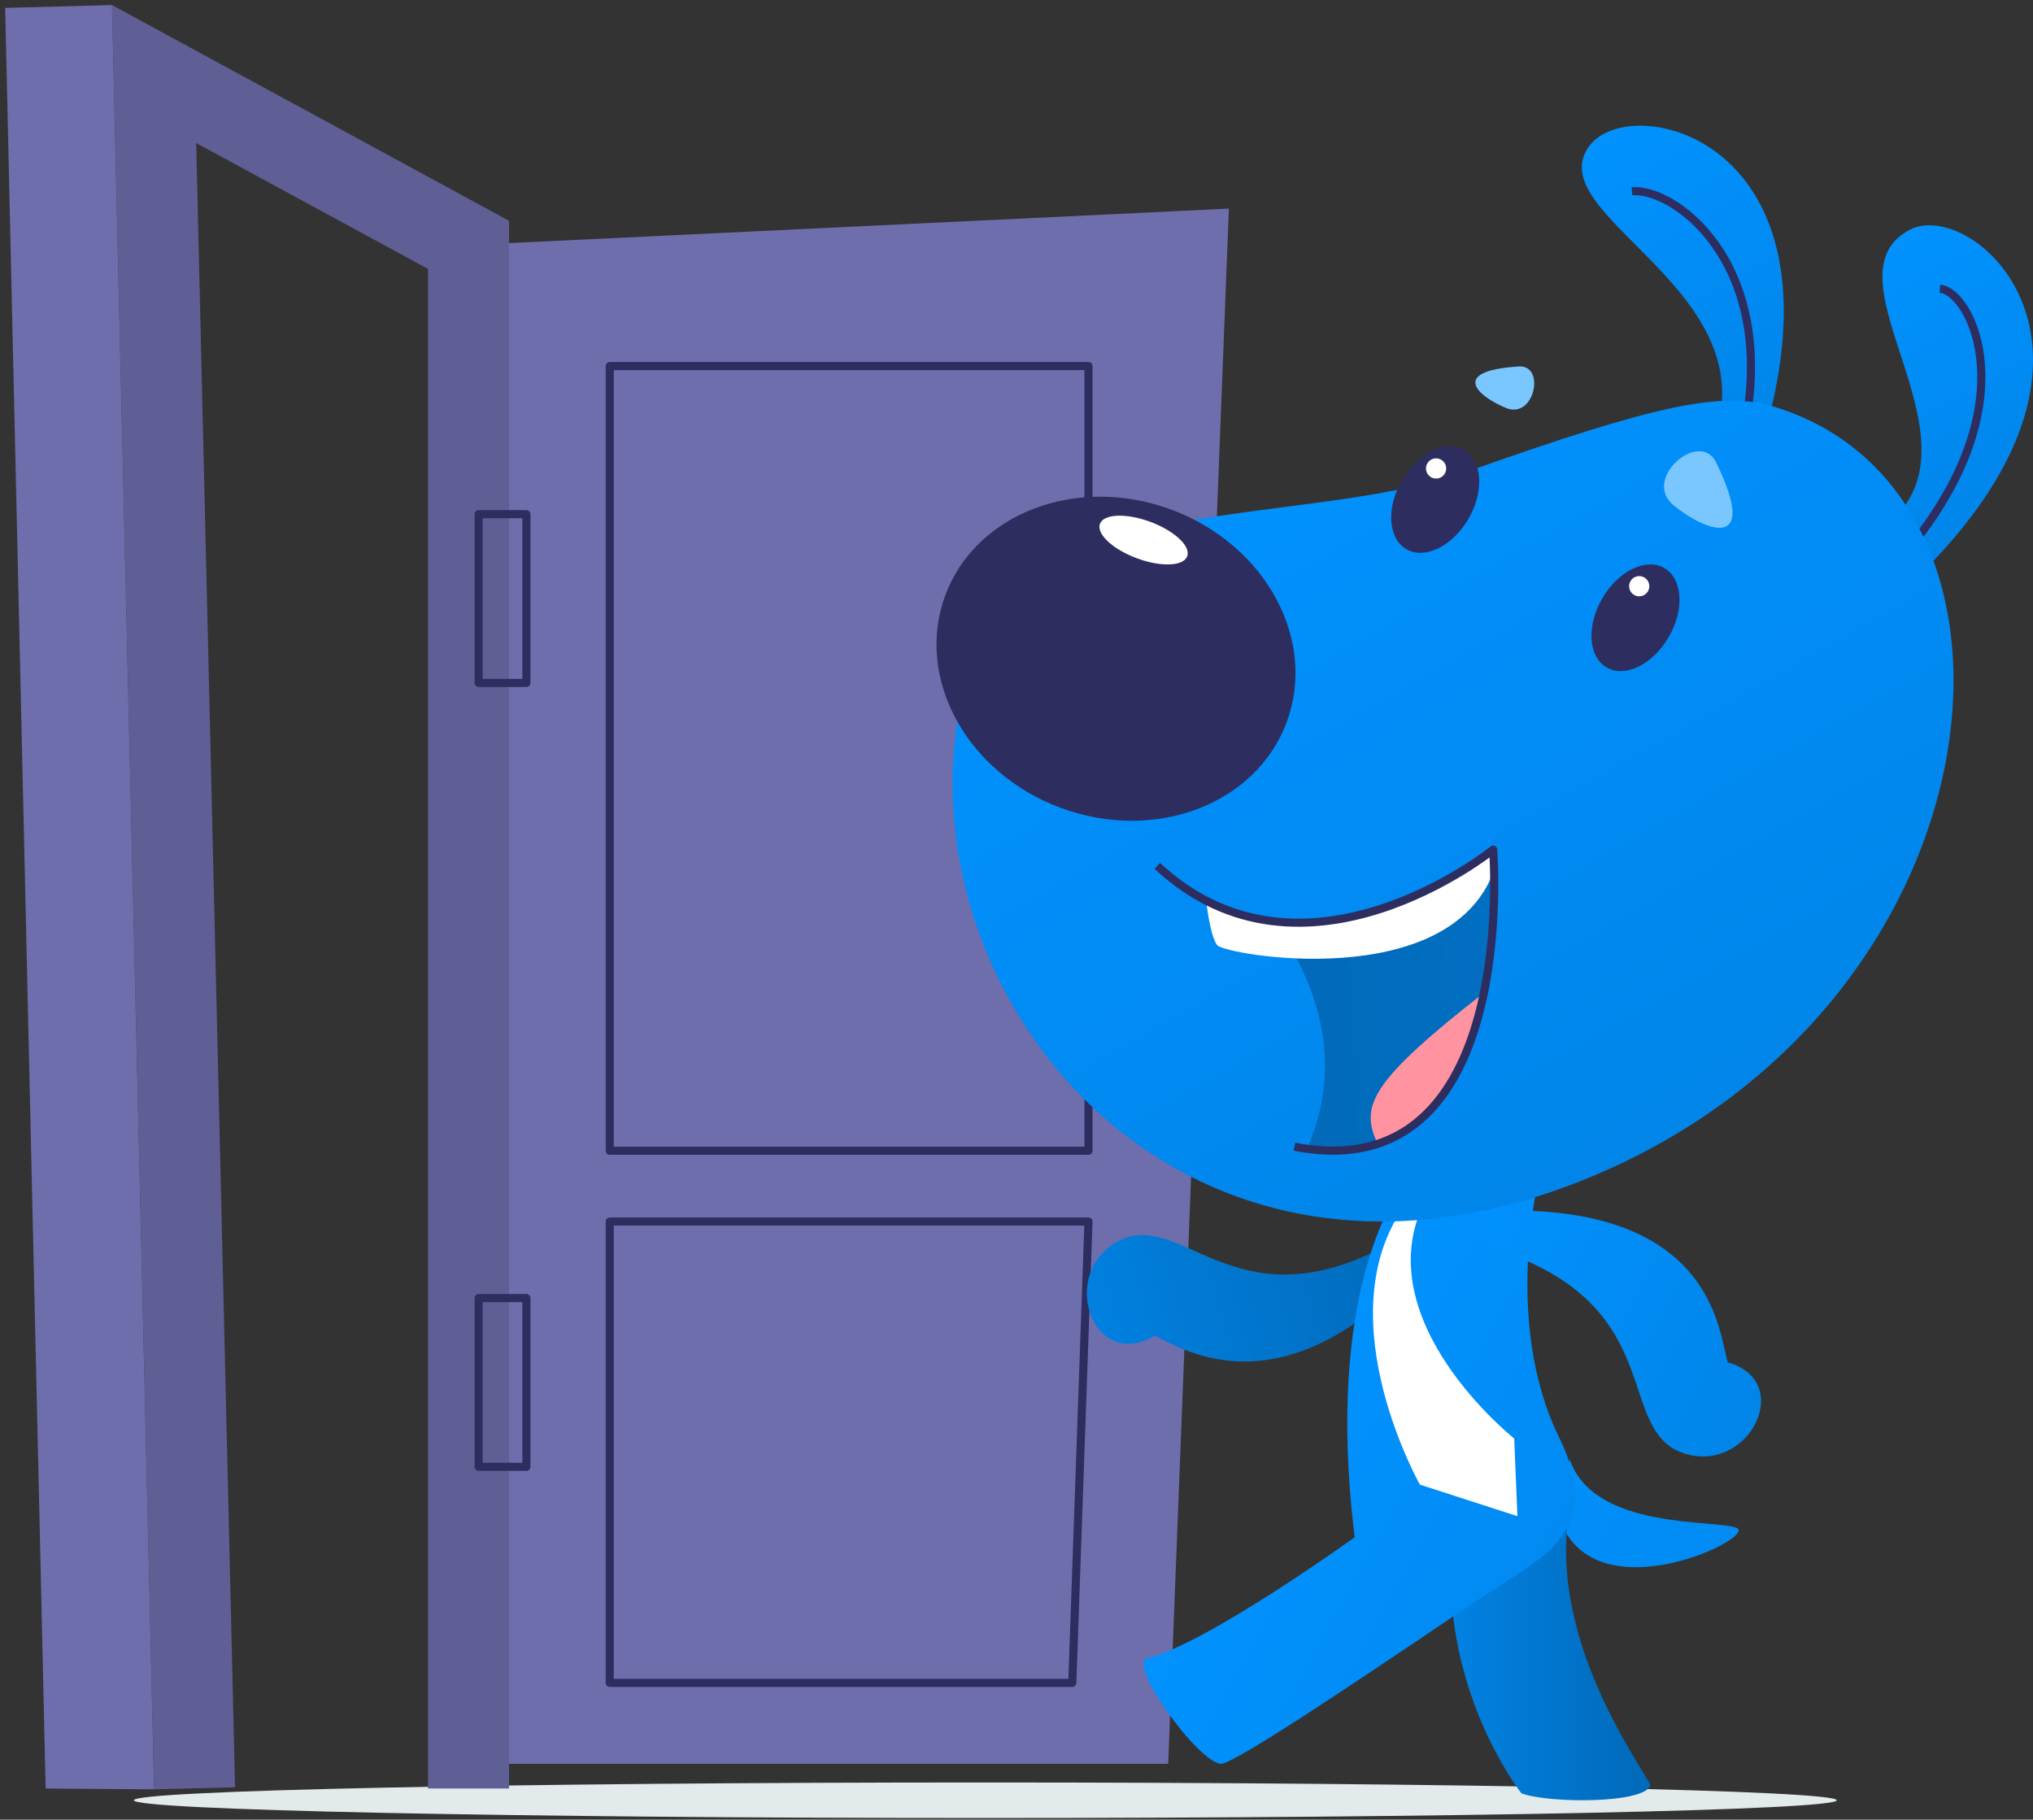 <svg width="181" height="162" viewBox="0 0 181 162" fill="none" xmlns="http://www.w3.org/2000/svg">
    <rect x="0" y="0" width="181" height="162" fill="#333333" stroke="none"/>
    <g clip-path="url(#clip0_2903_7159)">
        <path d="M104.005 157.03H41.712V21.815L109.409 18.573L104.005 157.03Z" fill="#6E6EAD" />
        <path d="M54.287 32.59H96.909V102.449H54.287V32.59Z" stroke="#2D2D5F"
            stroke-width="0.721" stroke-miterlimit="10" stroke-linejoin="round" />
        <path d="M54.287 149.825H95.468L96.909 108.752H54.287V149.825Z" stroke="#2D2D5F"
            stroke-width="0.721" stroke-miterlimit="10" stroke-linejoin="round" />
        <path
            d="M87.721 161.859C45.855 161.859 11.916 161.15 11.916 160.274C11.916 159.399 45.855 158.689 87.721 158.689C129.586 158.689 163.524 159.399 163.524 160.274C163.524 161.15 129.586 161.859 87.721 161.859Z"
            fill="#E2EAEC" />
        <path
            d="M139.743 129.903C141.905 136.28 152.749 135.235 154.623 136.028C156.496 136.82 142.661 143.594 139.095 135.848"
            fill="url(#paint0_linear_2903_7159)" />
        <path
            d="M128.396 110.374C114.993 126.839 105.086 119.922 102.78 118.913C97.484 122.155 94.277 113.797 99.213 110.698C105.23 106.915 110.021 119.237 125.189 109.87"
            fill="url(#paint1_linear_2903_7159)" />
        <path
            d="M139.926 133.503C137.296 145.105 145.907 156.886 146.952 158.904C146.519 160.597 137.909 160.561 135.459 159.66C135.459 159.66 129.442 152.094 129.154 140.889"
            fill="url(#paint2_linear_2903_7159)" />
        <path
            d="M120.614 136.857C120.614 136.857 107.14 146.548 102.096 147.629C100.366 148.314 107.212 157.609 108.905 156.997C110.778 156.348 118.02 151.592 131.026 142.801C137.404 138.514 143.024 136.568 138.773 127.886C133.837 117.798 136.431 103.927 139.097 98.306L124.505 106.196C124.469 106.196 117.876 114.951 120.614 136.857Z"
            fill="url(#paint3_linear_2903_7159)" />
        <path
            d="M126.812 107.025C121.623 117.617 134.81 128.066 134.81 128.066L135.098 134.983L126.415 132.173C126.415 132.173 118.273 117.761 124.722 107.818"
            fill="white" />
        <path
            d="M171.557 50.531C190.796 30.895 175.592 17.565 170.044 20.447C162.082 24.59 176.853 38.858 168.315 46.424"
            fill="url(#paint4_linear_2903_7159)" />
        <path d="M169.756 49.091C180.673 36.013 175.485 25.889 172.71 25.709" stroke="#2D2D5F"
            stroke-width="0.721" stroke-miterlimit="10" />
        <path
            d="M157.072 38.787C164.674 12.342 145.111 7.983 141.472 13.027C137.149 19.044 156.28 25.384 152.929 37.958"
            fill="url(#paint5_linear_2903_7159)" />
        <path d="M155.453 37.526C157.975 23.114 148.968 16.701 145.293 17.025" stroke="#2D2D5F"
            stroke-width="0.721" stroke-miterlimit="10" />
        <path
            d="M158.011 36.229C183.447 44.047 178.799 89.768 141.077 105.008C103.391 120.212 78.1 85.877 86.386 59.252C91.394 43.183 115.605 47.29 130.809 41.922C147.598 35.977 153.327 34.788 158.011 36.229Z"
            fill="url(#paint6_linear_2903_7159)" />
        <path
            d="M94.427 71.918C86.033 68.801 81.436 60.331 84.159 53C86.882 45.67 95.893 42.255 104.287 45.373C112.681 48.491 117.278 56.961 114.555 64.291C111.832 71.621 102.82 75.036 94.427 71.918Z"
            fill="#2D2D5F" />
        <path
            d="M101.212 49.701C99.067 48.904 97.597 47.532 97.93 46.637C98.262 45.742 100.271 45.662 102.416 46.459C104.561 47.255 106.03 48.627 105.698 49.523C105.365 50.418 103.357 50.498 101.212 49.701Z"
            fill="white" />
        <path
            d="M152.786 41.165C156.641 49.056 151.993 47.398 149.039 45.02C146.084 42.678 151.309 38.175 152.786 41.165Z"
            fill="#7AC6FF" />
        <path
            d="M125.211 48.894C123.576 47.945 123.4 45.195 124.818 42.751C126.236 40.308 128.711 39.096 130.346 40.044C131.981 40.993 132.157 43.743 130.739 46.187C129.321 48.631 126.846 49.843 125.211 48.894Z"
            fill="#2D2D5F" />
        <path
            d="M143.04 59.423C141.406 58.475 141.23 55.724 142.648 53.281C144.066 50.837 146.541 49.625 148.176 50.574C149.811 51.522 149.987 54.273 148.568 56.716C147.15 59.16 144.675 60.372 143.04 59.423Z"
            fill="#2D2D5F" />
        <path
            d="M145.941 53.09C145.443 53.09 145.04 52.687 145.04 52.189C145.04 51.692 145.443 51.289 145.941 51.289C146.438 51.289 146.841 51.692 146.841 52.189C146.841 52.687 146.438 53.09 145.941 53.09Z"
            fill="white" />
        <path
            d="M127.856 42.607C127.359 42.607 126.955 42.203 126.955 41.706C126.955 41.208 127.359 40.805 127.856 40.805C128.354 40.805 128.757 41.208 128.757 41.706C128.757 42.203 128.354 42.607 127.856 42.607Z"
            fill="white" />
        <path
            d="M135.205 32.627C128.936 33.023 131.638 35.329 134.124 36.338C136.646 37.311 137.618 32.447 135.205 32.627Z"
            fill="#7AC6FF" />
        <path
            d="M132.935 75.678C132.935 75.678 123.567 83.244 113.407 82.055C116.83 86.847 120.001 94.161 116.326 102.339C135.349 104.933 132.935 75.678 132.935 75.678Z"
            fill="url(#paint7_linear_2903_7159)" />
        <path
            d="M107.392 80.218C107.392 80.218 107.716 83.28 108.365 84.145C109.013 85.01 128.973 88.504 133.008 77.516L132.936 75.678C132.936 75.678 119.606 86.307 107.392 80.218Z"
            fill="white" />
        <path
            d="M131.963 88.506C122.164 96.18 121.155 98.378 122.524 101.548C122.56 101.548 129.153 101.728 131.963 88.506Z"
            fill="#FF94A0" />
        <path
            d="M103.031 77.085C116.074 89.262 132.935 75.644 132.935 75.644C132.935 75.644 135.421 106.016 115.245 102.088"
            stroke="#2D2D5F" stroke-width="0.721" stroke-miterlimit="10" stroke-linejoin="round" />
        <path
            d="M131.676 107.853C152.861 106.592 153.005 118.95 153.834 121.291C159.779 122.985 155.816 131.019 150.195 129.47C143.35 127.596 149.186 115.743 132.037 110.879"
            fill="url(#paint8_linear_2903_7159)" />
        <path
            d="M13.721 159.3L20.927 159.12L17.468 12.736L38.112 23.941V159.228H45.318V19.654L9.974 0.451L13.721 159.3Z"
            fill="#5F5F96" />
        <path d="M4.062 159.228L13.717 159.3L9.97 0.451L0.459 0.703L4.062 159.228Z"
            fill="#6E6EAD" />
        <path d="M42.614 45.777H46.866V60.801H42.614V45.777Z" stroke="#2D2D5F"
            stroke-width="0.721" stroke-miterlimit="10" stroke-linejoin="round" />
        <path d="M42.614 115.564H46.866V130.588H42.614V115.564Z" stroke="#2D2D5F"
            stroke-width="0.721" stroke-miterlimit="10" stroke-linejoin="round" />
    </g>
    <defs>
        <linearGradient id="paint0_linear_2903_7159" x1="170.929" y1="150.296" x2="129.281"
            y2="126.565" gradientUnits="userSpaceOnUse">
            <stop stop-color="#0185E9" />
            <stop offset="1" stop-color="#0192FF" />
        </linearGradient>
        <linearGradient id="paint1_linear_2903_7159" x1="126.574" y1="109.845" x2="95.349"
            y2="118.972" gradientUnits="userSpaceOnUse">
            <stop stop-color="#0169B8" />
            <stop offset="1" stop-color="#0182E3" />
        </linearGradient>
        <linearGradient id="paint2_linear_2903_7159" x1="146.931" y1="146.89" x2="129.116"
            y2="146.89" gradientUnits="userSpaceOnUse">
            <stop stop-color="#0169B8" />
            <stop offset="1" stop-color="#0182E3" />
        </linearGradient>
        <linearGradient id="paint3_linear_2903_7159" x1="155.489" y1="145.083" x2="116.098"
            y2="123.466" gradientUnits="userSpaceOnUse">
            <stop stop-color="#0185E9" />
            <stop offset="1" stop-color="#0192FF" />
        </linearGradient>
        <linearGradient id="paint4_linear_2903_7159" x1="179.52" y1="45.998" x2="166.229"
            y2="22.624" gradientUnits="userSpaceOnUse">
            <stop stop-color="#0185E9" />
            <stop offset="1" stop-color="#0192FF" />
        </linearGradient>
        <linearGradient id="paint5_linear_2903_7159" x1="159.961" y1="37.157" x2="144.927"
            y2="10.716" gradientUnits="userSpaceOnUse">
            <stop stop-color="#0185E9" />
            <stop offset="1" stop-color="#0192FF" />
        </linearGradient>
        <linearGradient id="paint6_linear_2903_7159" x1="149.12" y1="101.064" x2="113.775"
            y2="38.902" gradientUnits="userSpaceOnUse">
            <stop stop-color="#0185E9" />
            <stop offset="1" stop-color="#0192FF" />
        </linearGradient>
        <linearGradient id="paint7_linear_2903_7159" x1="113.924" y1="89.658" x2="133.729"
            y2="88.714" gradientUnits="userSpaceOnUse">
            <stop stop-color="#0169B8" />
            <stop offset="1" stop-color="#016FC3" />
        </linearGradient>
        <linearGradient id="paint8_linear_2903_7159" x1="156.06" y1="124.119" x2="129.639"
            y2="109.708" gradientUnits="userSpaceOnUse">
            <stop stop-color="#0185E9" />
            <stop offset="1" stop-color="#0192FF" />
        </linearGradient>
        <clipPath id="clip0_2903_7159">
            <rect width="180.539" height="161.408" fill="white"
                transform="matrix(-1 0 0 1 181 0.455)" />
        </clipPath>
    </defs>
</svg>
    
